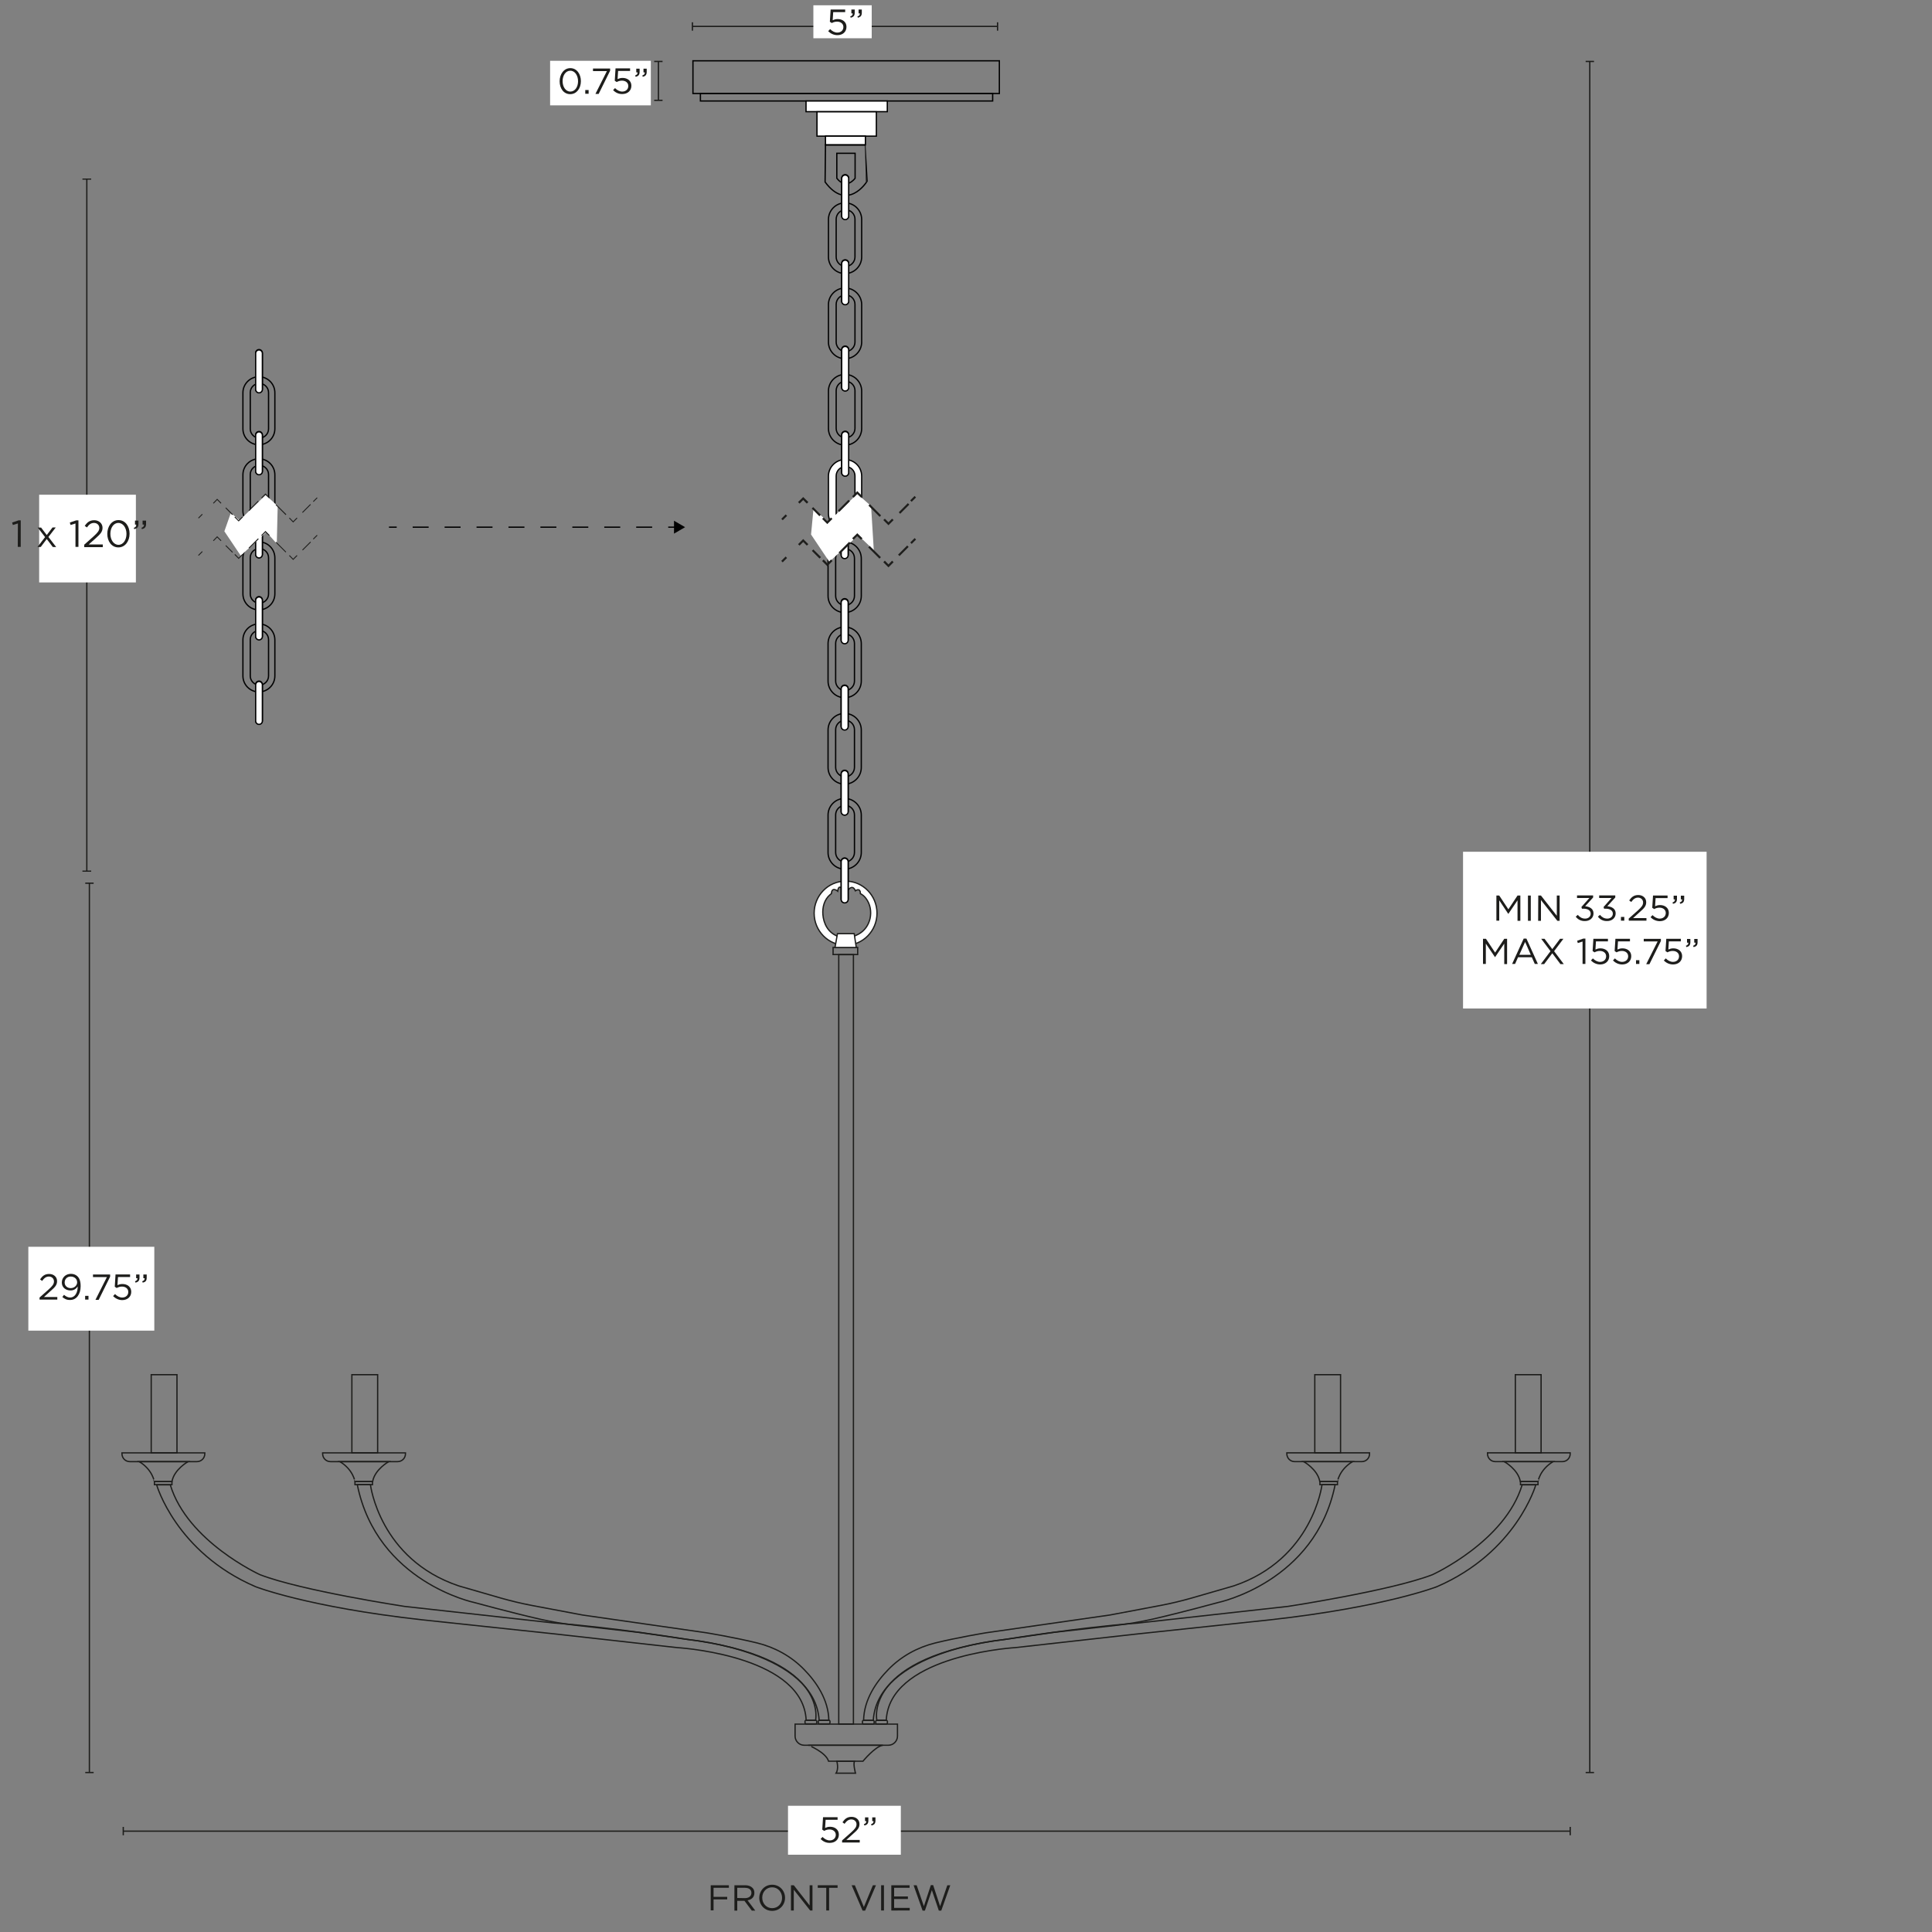 <svg xml:space="preserve" style="enable-background:new 0 0 1500 1500;" viewBox="0 0 1500 1500" height="1500px" width="1500px" y="0px" x="0px" xmlns:xlink="http://www.w3.org/1999/xlink" xmlns="http://www.w3.org/2000/svg" id="Capa_1" version="1.1">
<rect x="0" y="0" width="1500" height="1500" fill="#808080" stroke="none"/>
<style type="text/css">
	.st0{fill:#1D1D1B;}
	.st1{fill:none;stroke:#1D1D1B;stroke-miterlimit:10;}
	.st2{fill:#FFFFFF;stroke:#1D1D1B;stroke-miterlimit:10;}
	.st3{fill:none;stroke:#000000;stroke-miterlimit:10;}
	.st4{fill:#FFFFFF;stroke:#000000;stroke-miterlimit:10;}
	.st5{fill:none;stroke:#010101;stroke-miterlimit:10;}
	.st6{fill:#FFFFFF;stroke:#010101;stroke-miterlimit:10;}
	.st7{fill:#FFFFFF;}
	.st8{fill:#1E1E1C;}
	.st9{fill:none;stroke:#000000;stroke-miterlimit:10;stroke-dasharray:12.396,12.396;}
</style>
<g>
	<path d="M551.8,1463.7h14.1v2H554v7h10.6v2H554v8.5h-2.2V1463.7L551.8,1463.7z" class="st0"></path>
	<path d="M570.2,1463.7h8.4c2.4,0,4.3,0.7,5.6,2c1,0.9,1.5,2.3,1.5,3.9v0.1c0,3.2-2.2,5.2-5.3,5.7l6,8h-2.7l-5.7-7.6
		h-5.6v7.6h-2.2L570.2,1463.7L570.2,1463.7z M578.4,1473.7c2.9,0,5-1.5,5-4v-0.1c0-2.4-1.8-3.9-5-3.9h-6v7.9L578.4,1473.7
		L578.4,1473.7z" class="st0"></path>
	<path d="M589.5,1473.5L589.5,1473.5c0-5.5,4.1-10.2,10-10.2s10,4.7,10,10.1v0.1c0,5.4-4.1,10.1-10,10.1
		S589.5,1478.9,589.5,1473.5z M607.2,1473.5L607.2,1473.5c0-4.5-3.2-8.2-7.7-8.2s-7.7,3.6-7.7,8v0.1c0,4.4,3.2,8.1,7.7,8.1
		S607.2,1478,607.2,1473.5z" class="st0"></path>
	<path d="M614.2,1463.7h2.1l12.3,15.7v-15.7h2.2v19.6H629l-12.7-16.1v16.1h-2.2V1463.7z" class="st0"></path>
	<path d="M641.5,1465.7h-6.6v-2h15.4v2h-6.6v17.6h-2.2V1465.7z" class="st0"></path>
	<path d="M661.2,1463.7h2.5l7,16.9l7-16.9h2.4l-8.4,19.7h-2L661.2,1463.7L661.2,1463.7z" class="st0"></path>
	<path d="M684.1,1463.7h2.2v19.6h-2.2V1463.7z" class="st0"></path>
	<path d="M692,1463.7h14.2v2h-12v6.7h10.7v2h-10.7v6.9h12.1v2H692L692,1463.7L692,1463.7z" class="st0"></path>
	<path d="M709.3,1463.7h2.4l5.6,16.3l5.4-16.4h1.8l5.4,16.4l5.6-16.3h2.3l-7,19.7h-1.9l-5.4-15.9l-5.4,15.9h-1.8
		L709.3,1463.7L709.3,1463.7z" class="st0"></path>
</g>
<rect height="5.5" width="19.1" class="st1" y="735.6" x="646.8"></rect>
<path d="M656.5,684.1c-13.5,0-24.4,11.2-24.4,24.9s10.9,24.9,24.4,24.9s24.4-11.2,24.4-24.9S670,684.1,656.5,684.1z
	 M660.3,727.6c-2.8,0.6-5.8,0.6-8.5-0.2c-9.2-2.7-12.4-10.9-12.9-17.2c-0.5-5.9,1.1-11.8,5.6-15.6c0.6-0.5,1-0.8,1-0.8
	c0.3-5.8,4.9-1.9,4.9-1.9c0.8-6.2,3.8-1.2,3.8-1.2c2.5-6.6,4.4,0.1,4.4,0.1c3.8-4.4,5.5,0.8,5.5,0.8c4.2-2.7,3.9,2.2,3.9,2.2
	c1.8,0.9,3.3,2.3,4.4,3.8c3.3,4.4,4.3,10.2,3.1,15.6C673.1,723.2,665.3,726.5,660.3,727.6L660.3,727.6z" class="st2"></path>
<polygon points="648.3,735.6 664.8,735.6 663.2,724.9 650.2,724.9" class="st2"></polygon>
<rect height="597.3" width="11.4" class="st1" y="741.2" x="651.2"></rect>
<path d="M643.3,1367.4h26.7c0,0,9.5-11.6,15.5-12.4h-57.8C627.6,1355,641.1,1360.3,643.3,1367.4L643.3,1367.4z" class="st1"></path>
<path d="M617.3,1338.6h79.5v9.3c0,3.9-3.2,7.1-7.1,7.1h-65.3c-3.9,0-7.1-3.2-7.1-7.1V1338.6L617.3,1338.6L617.3,1338.6z" class="st1"></path>
<path d="M649.7,1367.4c0,0,1.7,5.8-0.6,9.3h15.1c0,0-1.9-6.8-0.8-9.3H649.7L649.7,1367.4z" class="st1"></path>
<rect height="60.7" width="20" class="st1" y="1067.3" x="1176.5"></rect>
<rect height="2.4" width="13.6" class="st1" y="1150.3" x="1180.5"></rect>
<path d="M1213,1134.8H1161c-3.4,0-6.1-2.7-6.1-6.1v-0.7h64.2v0.7C1219.1,1132.1,1216.4,1134.8,1213,1134.8z" class="st1"></path>
<path d="M1205.8,1134.8h-37.9c0,0,10.8,6,12.5,15.5h13.7C1194.1,1150.3,1195.4,1141.1,1205.8,1134.8z" class="st1"></path>
<path d="M670.5,1335.6c0.3-16.1,9.8-29.8,19.2-39.4c9.9-10.2,22.6-17.2,36.4-20.6c17.5-4.3,39.4-7.9,39.4-7.9l96.2-13.8
	l39.7-7.5c7.9-1.5,15.7-3.4,23.5-5.6l32.9-9.5c61.6-20.7,68.6-78.6,68.6-78.6h10.2c-15.3,75.8-90.9,91.5-90.9,91.5
	s-27.7,7.6-50.8,12.9c-9.3,2.1-18.7,3.7-28.2,4.8l-48,5.4l-40.9,5.9c0,0-96.5,9.2-99.8,62.5H670.5" class="st1"></path>
<path d="M677.8,1338.5h-7.3c-0.5,0-0.9-0.4-0.9-0.9v-1c0-0.5,0.4-0.9,0.9-0.9h7.3c0.5,0,0.9,0.4,0.9,0.9v1
	C678.7,1338.1,678.3,1338.5,677.8,1338.5z" class="st1"></path>
<rect height="25.4" width="237.9" class="st3" y="47.2" x="538"></rect>
<rect height="5.8" width="226.9" class="st3" y="72.6" x="543.8"></rect>
<rect height="8.3" width="63.1" class="st4" y="78.4" x="625.8"></rect>
<rect height="18.9" width="46.1" class="st4" y="86.8" x="634.3"></rect>
<rect height="6.8" width="31" class="st4" y="105.7" x="640.9"></rect>
<path d="M672,112.5h-31.1l-0.3,28.8c17.3,23.4,32.2,0,32.2,0S672,112.5,672,112.5z M663.9,138.4c0,0-6.8,9.5-14.2,0
	v-19.4h14.2V138.4L663.9,138.4z" class="st3"></path>
<g>
	<path d="M656.1,157.5L656.1,157.5c7.1,0,12.9,5.8,12.9,12.9v29.1c0,7.1-5.8,12.9-12.9,12.9h0
		c-7.1,0-12.9-5.8-12.9-12.9v-29.1C643.2,163.3,649,157.5,656.1,157.5z" class="st5"></path>
	<path d="M656.5,162.9L656.5,162.9c4.1,0,7.3,3.3,7.3,7.3v29.3c0,4-3.3,7.3-7.3,7.3h0c-4,0-7.3-3.3-7.3-7.3v-29.3
		C649.2,166.2,652.4,162.9,656.5,162.9z" class="st5"></path>
	<path d="M656.2,170.2L656.2,170.2c-1.5,0-2.7-1.2-2.7-2.7v-29.2c0-1.5,1.2-2.7,2.7-2.7l0,0c1.5,0,2.7,1.2,2.7,2.7v29.2
		C658.9,169,657.7,170.2,656.2,170.2z" class="st6"></path>
	<path d="M656.2,170.5L656.2,170.5c-1.5,0-2.7-1.2-2.7-2.7v-29.2c0-1.5,1.2-2.7,2.7-2.7l0,0c1.5,0,2.7,1.2,2.7,2.7v29.2
		C658.9,169.3,657.7,170.5,656.2,170.5L656.2,170.5z" class="st6"></path>
	<path d="M656.1,223.6L656.1,223.6c7.1,0,12.9,5.8,12.9,12.9v29.1c0,7.1-5.8,12.9-12.9,12.9h0
		c-7.1,0-12.9-5.8-12.9-12.9v-29.1C643.2,229.4,649,223.6,656.1,223.6z" class="st5"></path>
	<path d="M656.5,229L656.5,229c4.1,0,7.3,3.3,7.3,7.3v29.3c0,4-3.3,7.3-7.3,7.3h0c-4,0-7.3-3.3-7.3-7.3v-29.3
		C649.2,232.3,652.4,229,656.5,229z" class="st5"></path>
	<path d="M656.2,236.3L656.2,236.3c-1.5,0-2.7-1.2-2.7-2.7v-29.2c0-1.5,1.2-2.7,2.7-2.7l0,0c1.5,0,2.7,1.2,2.7,2.7v29.2
		C658.9,235.1,657.7,236.3,656.2,236.3z" class="st6"></path>
	<path d="M656.2,236.6L656.2,236.6c-1.5,0-2.7-1.2-2.7-2.7v-29.2c0-1.5,1.2-2.7,2.7-2.7l0,0c1.5,0,2.7,1.2,2.7,2.7v29.2
		C658.9,235.4,657.7,236.6,656.2,236.6z" class="st6"></path>
	<path d="M656.1,290.7L656.1,290.7c7.1,0,12.9,5.8,12.9,12.9v29.1c0,7.1-5.8,12.9-12.9,12.9h0
		c-7.1,0-12.9-5.8-12.9-12.9v-29.1C643.2,296.4,649,290.7,656.1,290.7z" class="st5"></path>
	<path d="M656.5,296L656.5,296c4.1,0,7.3,3.3,7.3,7.3v29.3c0,4-3.3,7.3-7.3,7.3h0c-4,0-7.3-3.3-7.3-7.3v-29.3
		C649.2,299.3,652.4,296,656.5,296z" class="st5"></path>
	<path d="M656.2,303.3L656.2,303.3c-1.5,0-2.7-1.2-2.7-2.7v-29.2c0-1.5,1.2-2.7,2.7-2.7l0,0c1.5,0,2.7,1.2,2.7,2.7v29.2
		C658.9,302.1,657.7,303.3,656.2,303.3z" class="st6"></path>
	<path d="M656.2,303.6L656.2,303.6c-1.5,0-2.7-1.2-2.7-2.7v-29.2c0-1.5,1.2-2.7,2.7-2.7l0,0c1.5,0,2.7,1.2,2.7,2.7v29.2
		C658.9,302.4,657.7,303.6,656.2,303.6z" class="st6"></path>
	<path d="M656.1,356.8L656.1,356.8c-7.1,0-12.9,5.8-12.9,12.9v29.1c0,7.1,5.8,12.9,12.9,12.9h0
		c7.1,0,12.9-5.8,12.9-12.9v-29.1C669,362.5,663.3,356.8,656.1,356.8L656.1,356.8z M663.8,398.8c0,4-3.3,7.3-7.3,7.3h0
		c-4,0-7.3-3.3-7.3-7.3v-29.3c0-4,3.3-7.3,7.3-7.3h0c4,0,7.3,3.3,7.3,7.3V398.8z" class="st6"></path>
	<path d="M656.2,369.4L656.2,369.4c-1.5,0-2.7-1.2-2.7-2.7v-29.2c0-1.5,1.2-2.7,2.7-2.7l0,0c1.5,0,2.7,1.2,2.7,2.7v29.2
		C658.9,368.2,657.7,369.4,656.2,369.4z" class="st6"></path>
	<path d="M656.2,369.7L656.2,369.7c-1.5,0-2.7-1.2-2.7-2.7v-29.2c0-1.5,1.2-2.7,2.7-2.7l0,0c1.5,0,2.7,1.2,2.7,2.7V367
		C658.9,368.5,657.7,369.7,656.2,369.7z" class="st6"></path>
</g>
<g>
	<path d="M655.8,420.7L655.8,420.7c7.1,0,12.9,5.8,12.9,12.9v29.1c0,7.1-5.8,12.9-12.9,12.9h0
		c-7.1,0-12.9-5.8-12.9-12.9v-29.1C642.9,426.5,648.6,420.7,655.8,420.7z" class="st5"></path>
	<path d="M656.1,426.1L656.1,426.1c4.1,0,7.3,3.3,7.3,7.3v29.3c0,4-3.3,7.3-7.3,7.3h0c-4,0-7.3-3.3-7.3-7.3v-29.3
		C648.8,429.4,652.1,426.1,656.1,426.1z" class="st5"></path>
	<path d="M655.8,433.3L655.8,433.3c-1.5,0-2.7-1.2-2.7-2.7v-29.2c0-1.5,1.2-2.7,2.7-2.7l0,0c1.5,0,2.7,1.2,2.7,2.7v29.2
		C658.5,432.1,657.3,433.3,655.8,433.3z" class="st6"></path>
	<path d="M655.8,486.8L655.8,486.8c7.1,0,12.9,5.8,12.9,12.9v29.1c0,7.1-5.8,12.9-12.9,12.9h0
		c-7.1,0-12.9-5.8-12.9-12.9v-29.1C642.9,492.6,648.6,486.8,655.8,486.8z" class="st5"></path>
	<path d="M656.1,492.2L656.1,492.2c4.1,0,7.3,3.3,7.3,7.3v29.3c0,4-3.3,7.3-7.3,7.3h0c-4,0-7.3-3.3-7.3-7.3v-29.3
		C648.8,495.5,652.1,492.2,656.1,492.2z" class="st5"></path>
	<path d="M655.8,499.4L655.8,499.4c-1.5,0-2.7-1.2-2.7-2.7v-29.2c0-1.5,1.2-2.7,2.7-2.7l0,0c1.5,0,2.7,1.2,2.7,2.7v29.2
		C658.5,498.2,657.3,499.4,655.8,499.4z" class="st6"></path>
	<path d="M655.8,499.8L655.8,499.8c-1.5,0-2.7-1.2-2.7-2.7v-29.2c0-1.5,1.2-2.7,2.7-2.7l0,0c1.5,0,2.7,1.2,2.7,2.7v29.2
		C658.5,498.6,657.3,499.8,655.8,499.8z" class="st6"></path>
	<path d="M655.8,553.9L655.8,553.9c7.1,0,12.9,5.8,12.9,12.9v29.1c0,7.1-5.8,12.9-12.9,12.9h0
		c-7.1,0-12.9-5.8-12.9-12.9v-29.1C642.9,559.6,648.6,553.9,655.8,553.9z" class="st5"></path>
	<path d="M656.1,559.2L656.1,559.2c4.1,0,7.3,3.3,7.3,7.3v29.3c0,4-3.3,7.3-7.3,7.3h0c-4,0-7.3-3.3-7.3-7.3v-29.3
		C648.8,562.5,652.1,559.2,656.1,559.2z" class="st5"></path>
	<path d="M655.8,566.5L655.8,566.5c-1.5,0-2.7-1.2-2.7-2.7v-29.2c0-1.5,1.2-2.7,2.7-2.7l0,0c1.5,0,2.7,1.2,2.7,2.7v29.2
		C658.5,565.3,657.3,566.5,655.8,566.5z" class="st6"></path>
	<path d="M655.8,566.8L655.8,566.8c-1.5,0-2.7-1.2-2.7-2.7v-29.2c0-1.5,1.2-2.7,2.7-2.7l0,0c1.5,0,2.7,1.2,2.7,2.7v29.2
		C658.5,565.6,657.3,566.8,655.8,566.8z" class="st6"></path>
	<path d="M655.8,619.9L655.8,619.9c7.1,0,12.9,5.8,12.9,12.9v29.1c0,7.1-5.8,12.9-12.9,12.9h0
		c-7.1,0-12.9-5.8-12.9-12.9v-29.1C642.9,625.7,648.6,619.9,655.8,619.9z" class="st5"></path>
	<path d="M656.1,625.3L656.1,625.3c4.1,0,7.3,3.3,7.3,7.3v29.3c0,4-3.3,7.3-7.3,7.3h0c-4,0-7.3-3.3-7.3-7.3v-29.3
		C648.8,628.6,652.1,625.3,656.1,625.3z" class="st5"></path>
	<path d="M655.8,632.6L655.8,632.6c-1.5,0-2.7-1.2-2.7-2.7v-29.2c0-1.5,1.2-2.7,2.7-2.7l0,0c1.5,0,2.7,1.2,2.7,2.7v29.2
		C658.5,631.4,657.3,632.6,655.8,632.6z" class="st6"></path>
	<path d="M655.8,632.9L655.8,632.9c-1.5,0-2.7-1.2-2.7-2.7V601c0-1.5,1.2-2.7,2.7-2.7l0,0c1.5,0,2.7,1.2,2.7,2.7v29.2
		C658.5,631.7,657.3,632.9,655.8,632.9z" class="st6"></path>
	<path d="M655.8,700.7L655.8,700.7c-1.5,0-2.7-1.2-2.7-2.7v-29.2c0-1.5,1.2-2.7,2.7-2.7l0,0c1.5,0,2.7,1.2,2.7,2.7V698
		C658.5,699.5,657.3,700.7,655.8,700.7z" class="st6"></path>
	<path d="M655.8,701L655.8,701c-1.5,0-2.7-1.2-2.7-2.7v-29.2c0-1.5,1.2-2.7,2.7-2.7l0,0c1.5,0,2.7,1.2,2.7,2.7v29.2
		C658.5,699.8,657.3,701,655.8,701z" class="st6"></path>
	<path d="M655.8,433.7L655.8,433.7c-1.5,0-2.7-1.2-2.7-2.7v-29.2c0-1.5,1.2-2.7,2.7-2.7l0,0c1.5,0,2.7,1.2,2.7,2.7V431
		C658.5,432.5,657.3,433.7,655.8,433.7z" class="st6"></path>
</g>
<g>
	<line y2="1376.2" x2="1234.3" y1="47.7" x1="1234.3" class="st1"></line>
	<rect height="1" width="6.5" class="st0" y="47.2" x="1231.1"></rect>
	<rect height="1" width="6.5" class="st0" y="1375.7" x="1231.1"></rect>
</g>
<g>
	<rect height="121.7" width="189.1" class="st7" y="661.3" x="1135.9"></rect>
	<g>
		<path d="M1161.8,695.3h2.2l7.1,10.7l7.1-10.7h2.2v19.6h-2.2V699l-7.1,10.5h-0.1L1164,699v15.8h-2.2V695.3z" class="st0"></path>
		<path d="M1186.3,695.3h2.2v19.6h-2.2V695.3z" class="st0"></path>
		<path d="M1194.3,695.3h2.1l12.3,15.7v-15.7h2.2v19.6h-1.8l-12.7-16.1v16.1h-2.2L1194.3,695.3L1194.3,695.3z" class="st0"></path>
		<path d="M1223.4,711.7l1.6-1.4c1.5,1.8,3.3,2.9,5.7,2.9s4.3-1.5,4.3-3.8v-0.1c0-2.4-2.3-3.8-5.5-3.8h-1.3l-0.4-1.3
			l6.2-7h-9.6v-2h12.5v1.6l-6.2,6.8c3.4,0.3,6.5,1.9,6.5,5.5v0.1c0,3.5-2.9,5.9-6.6,5.9C1227.4,715.2,1225,713.8,1223.4,711.7
			L1223.4,711.7z" class="st0"></path>
		<path d="M1240.6,711.7l1.6-1.4c1.5,1.8,3.3,2.9,5.7,2.9s4.3-1.5,4.3-3.8v-0.1c0-2.4-2.3-3.8-5.5-3.8h-1.3l-0.4-1.3
			l6.2-7h-9.6v-2h12.5v1.6l-6.2,6.8c3.4,0.3,6.5,1.9,6.5,5.5v0.1c0,3.5-2.9,5.9-6.6,5.9C1244.6,715.2,1242.2,713.8,1240.6,711.7
			L1240.6,711.7z" class="st0"></path>
		<path d="M1258.5,711.9h2.6v2.9h-2.6V711.9z" class="st0"></path>
		<path d="M1264.5,713.2l7.1-6.3c3-2.7,4.1-4.2,4.1-6.2c0-2.3-1.8-3.8-3.9-3.8c-2.2,0-3.7,1.2-5.3,3.4l-1.6-1.2
			c1.8-2.6,3.6-4.2,7.1-4.2s6.1,2.3,6.1,5.5v0.1c0,2.9-1.5,4.6-5,7.6l-5.2,4.7h10.4v2h-13.7L1264.5,713.2L1264.5,713.2z" class="st0"></path>
		<path d="M1281.5,712.1l1.5-1.6c1.7,1.7,3.6,2.7,5.6,2.7c2.8,0,4.7-1.8,4.7-4.3v-0.1c0-2.4-2-4.1-4.9-4.1
			c-1.7,0-3,0.5-4.1,1.1l-1.5-1l0.6-9.5h11.3v2h-9.3l-0.4,6.3c1.2-0.5,2.2-0.9,3.9-0.9c3.8,0,6.8,2.3,6.8,6v0.1c0,3.8-2.9,6.4-7,6.4
			C1285.7,715.2,1283.2,713.9,1281.5,712.1L1281.5,712.1z" class="st0"></path>
		<path d="M1298.5,700.7c1.4-0.5,2-1.2,1.9-2.4h-1v-2.9h2.6v2.5c0,2.3-1,3.4-3.1,3.8L1298.5,700.7L1298.5,700.7z
			 M1304.1,700.7c1.4-0.5,2-1.2,1.9-2.4h-1v-2.9h2.6v2.5c0,2.3-0.9,3.4-3.1,3.8L1304.1,700.7L1304.1,700.7z" class="st0"></path>
		<path d="M1151.5,728.9h2.2l7.1,10.7l7.1-10.7h2.2v19.6h-2.2v-15.9l-7.1,10.5h-0.1l-7.1-10.5v15.8h-2.2V728.9z" class="st0"></path>
		<path d="M1183,728.7h2.1l8.9,19.7h-2.4l-2.3-5.2h-10.7l-2.3,5.2h-2.3L1183,728.7L1183,728.7z M1188.5,741.3l-4.4-10
			l-4.5,10H1188.5L1188.5,741.3z" class="st0"></path>
		<path d="M1203.8,738.5l-7.2-9.6h2.6l6,8l6-8h2.6l-7.2,9.6l7.5,10h-2.6l-6.3-8.4l-6.3,8.4h-2.6L1203.8,738.5
			L1203.8,738.5z" class="st0"></path>
		<path d="M1228.7,731l-3.7,1.2l-0.5-1.8l4.8-1.7h1.6v19.7h-2.2V731L1228.7,731z" class="st0"></path>
		<path d="M1235.2,745.7l1.5-1.6c1.7,1.7,3.6,2.7,5.6,2.7c2.8,0,4.7-1.8,4.7-4.3v-0.1c0-2.4-2-4.1-4.9-4.1
			c-1.7,0-3,0.5-4.1,1.1l-1.5-1l0.6-9.5h11.3v2h-9.3l-0.4,6.3c1.2-0.5,2.2-0.9,3.9-0.9c3.8,0,6.8,2.3,6.8,6v0.1c0,3.8-2.9,6.4-7,6.4
			C1239.4,748.8,1237,747.5,1235.2,745.7L1235.2,745.7z" class="st0"></path>
		<path d="M1252.3,745.7l1.5-1.6c1.7,1.7,3.6,2.7,5.6,2.7c2.8,0,4.7-1.8,4.7-4.3v-0.1c0-2.4-2-4.1-4.9-4.1
			c-1.7,0-3,0.5-4.1,1.1l-1.5-1l0.6-9.5h11.3v2h-9.3l-0.4,6.3c1.2-0.5,2.2-0.9,3.9-0.9c3.8,0,6.8,2.3,6.8,6v0.1c0,3.8-2.9,6.4-7,6.4
			C1256.5,748.8,1254.1,747.5,1252.3,745.7L1252.3,745.7z" class="st0"></path>
		<path d="M1270.2,745.5h2.6v2.9h-2.6V745.5z" class="st0"></path>
		<path d="M1287,730.9h-10.8v-2h13.3v1.7l-8.9,18h-2.5L1287,730.9L1287,730.9z" class="st0"></path>
		<path d="M1291.8,745.7l1.5-1.6c1.7,1.7,3.6,2.7,5.6,2.7c2.8,0,4.7-1.8,4.7-4.3v-0.1c0-2.4-2-4.1-4.9-4.1
			c-1.7,0-3,0.5-4.1,1.1l-1.5-1l0.6-9.5h11.3v2h-9.3l-0.4,6.3c1.2-0.5,2.2-0.9,3.9-0.9c3.8,0,6.8,2.3,6.8,6v0.1c0,3.8-2.9,6.4-7,6.4
			C1296,748.8,1293.5,747.5,1291.8,745.7L1291.8,745.7z" class="st0"></path>
		<path d="M1308.9,734.3c1.4-0.5,2-1.2,1.9-2.4h-1v-2.9h2.6v2.5c0,2.3-1,3.4-3.1,3.8L1308.9,734.3L1308.9,734.3z
			 M1314.5,734.3c1.4-0.5,2-1.2,1.9-2.4h-1v-2.9h2.6v2.5c0,2.3-0.9,3.4-3.1,3.8L1314.5,734.3L1314.5,734.3z" class="st0"></path>
	</g>
</g>
<g>
	<line y2="77.9" x2="511.2" y1="47.7" x1="511.2" class="st1"></line>
	<rect height="1" width="6.5" class="st0" y="47.2" x="507.9"></rect>
	<rect height="1" width="6.5" class="st0" y="77.4" x="507.9"></rect>
</g>
<rect height="34.6" width="78.2" class="st7" y="47.2" x="427.1"></rect>
<g>
	<path d="M434.5,63.1L434.5,63.1c0-5.5,3.3-10.2,8.3-10.2s8.2,4.6,8.2,10.1V63c0,5.5-3.2,10.1-8.3,10.1
		S434.5,68.6,434.5,63.1z M448.8,63.1L448.8,63.1c0-4.3-2.3-8.2-6-8.2s-6,3.8-6,8.1V63c0,4.3,2.3,8.1,6,8.1S448.8,67.4,448.8,63.1
		L448.8,63.1z" class="st0"></path>
	<path d="M454.4,69.9h2.6v2.9h-2.6V69.9z" class="st0"></path>
	<path d="M471.2,55.2h-10.8v-2h13.3v1.7l-8.9,18h-2.5L471.2,55.2L471.2,55.2z" class="st0"></path>
	<path d="M476,70l1.5-1.6c1.7,1.7,3.6,2.7,5.6,2.7c2.8,0,4.7-1.8,4.7-4.3v-0.1c0-2.4-2-4.1-4.9-4.1
		c-1.7,0-3,0.5-4.1,1.1l-1.5-1l0.6-9.6h11.3v2h-9.3l-0.4,6.3c1.2-0.5,2.2-0.9,3.9-0.9c3.8,0,6.8,2.3,6.8,6v0.1c0,3.8-2.9,6.4-7,6.4
		C480.2,73.1,477.8,71.8,476,70L476,70z" class="st0"></path>
	<path d="M493.1,58.6c1.4-0.5,2-1.2,1.9-2.4h-1v-2.9h2.6v2.5c0,2.3-1,3.4-3.1,3.8L493.1,58.6L493.1,58.6z M498.7,58.6
		c1.4-0.5,2-1.2,1.9-2.4h-1v-2.9h2.5v2.5c0,2.3-1,3.4-3.1,3.8L498.7,58.6L498.7,58.6z" class="st0"></path>
</g>
<g>
	<line y2="20.5" x2="774.5" y1="20.5" x1="537.6" class="st1"></line>
	<rect height="6.5" width="1" class="st0" y="17.3" x="537.1"></rect>
	<rect height="6.5" width="1" class="st0" y="17.3" x="774"></rect>
</g>
<rect height="25.6" width="45.3" class="st7" y="4.1" x="631.5"></rect>
<g>
	<path d="M643,24.2l1.5-1.6c1.7,1.7,3.6,2.7,5.6,2.7c2.8,0,4.7-1.8,4.7-4.3v-0.1c0-2.4-2-4.1-4.9-4.1
		c-1.7,0-3,0.5-4.1,1.1l-1.5-1l0.6-9.5h11.3v2h-9.3l-0.4,6.3c1.2-0.5,2.2-0.9,3.9-0.9c3.8,0,6.8,2.3,6.8,6v0.1c0,3.8-2.9,6.4-7,6.4
		C647.2,27.3,644.8,26,643,24.2L643,24.2z" class="st0"></path>
	<path d="M660.1,12.8c1.4-0.5,2-1.2,1.9-2.4h-1V7.4h2.6v2.5c0,2.3-1,3.4-3.1,3.8C660.4,13.7,660.1,12.8,660.1,12.8z
		 M665.7,12.8c1.4-0.5,2-1.2,1.9-2.4h-1V7.4h2.5v2.5c0,2.3-1,3.4-3.1,3.8L665.7,12.8L665.7,12.8z" class="st0"></path>
</g>
<g>
	<line y2="1421.7" x2="1219.1" y1="1421.7" x1="95.7" class="st1"></line>
	<rect height="6.5" width="1" class="st0" y="1418.4" x="95.2"></rect>
	<rect height="6.5" width="1" class="st0" y="1418.4" x="1218.6"></rect>
</g>
<rect height="38" width="87.6" class="st7" y="1402" x="611.8"></rect>
<g>
	<path d="M637.1,1427.8l1.5-1.6c1.7,1.7,3.6,2.7,5.6,2.7c2.8,0,4.7-1.8,4.7-4.3v-0.1c0-2.4-2-4.1-4.9-4.1
		c-1.7,0-3,0.5-4.1,1.1l-1.5-1l0.6-9.6h11.3v2h-9.3l-0.4,6.3c1.2-0.5,2.2-0.9,3.9-0.9c3.8,0,6.8,2.3,6.8,6v0.1c0,3.8-2.9,6.4-7,6.4
		C641.3,1430.9,638.9,1429.6,637.1,1427.8L637.1,1427.8z" class="st0"></path>
	<path d="M653.8,1428.9l7.1-6.3c3-2.7,4.1-4.2,4.1-6.2c0-2.3-1.8-3.8-4-3.8c-2.2,0-3.7,1.2-5.3,3.4l-1.6-1.2
		c1.8-2.6,3.6-4.2,7.1-4.2s6.1,2.3,6.1,5.5v0.1c0,2.9-1.5,4.6-5,7.6l-5.2,4.7h10.4v2h-13.7L653.8,1428.9L653.8,1428.9z" class="st0"></path>
	<path d="M670.7,1416.3c1.4-0.5,2-1.2,1.9-2.4h-1v-2.9h2.6v2.5c0,2.3-1,3.4-3.1,3.8L670.7,1416.3L670.7,1416.3z
		 M676.3,1416.3c1.4-0.5,2-1.2,1.9-2.4h-1v-2.9h2.5v2.5c0,2.3-1,3.4-3.1,3.8L676.3,1416.3L676.3,1416.3z" class="st0"></path>
</g>
<g>
	<line y2="1376.2" x2="69.4" y1="685.7" x1="69.4" class="st1"></line>
	<rect height="1" width="6.5" class="st0" y="685.2" x="66.2"></rect>
	<rect height="1" width="6.5" class="st0" y="1375.7" x="66.2"></rect>
</g>
<rect height="65.1" width="97.8" class="st7" y="968" x="22"></rect>
<g>
	<path d="M30.7,1007.4l7.1-6.3c3-2.7,4.1-4.2,4.1-6.2c0-2.3-1.8-3.8-3.9-3.8c-2.2,0-3.7,1.2-5.3,3.4l-1.6-1.2
		c1.8-2.6,3.6-4.2,7.1-4.2s6.1,2.3,6.1,5.5v0.1c0,2.9-1.5,4.6-5,7.6l-5.2,4.7h10.4v2H30.7L30.7,1007.4L30.7,1007.4z" class="st0"></path>
	<path d="M48.4,1007l1.3-1.7c1.6,1.4,3.1,2.1,4.8,2.1c3.5,0,5.9-3.6,5.8-8.6c-1.1,1.7-2.8,3.1-5.5,3.1
		c-4,0-6.8-2.5-6.8-6.1v-0.1c0-3.7,2.9-6.7,7.1-6.7c2.2,0,3.9,0.8,5.1,2c1.5,1.5,2.4,3.7,2.4,7.6v0.1c0,6.2-3.3,10.6-8.1,10.6
		C51.9,1009.4,50,1008.4,48.4,1007L48.4,1007z M59.9,995.6L59.9,995.6c0-2.5-2-4.5-5-4.5s-4.7,2.2-4.7,4.6v0.1c0,2.5,2,4.3,4.8,4.3
		C58,1000,59.9,997.8,59.9,995.6L59.9,995.6z" class="st0"></path>
	<path d="M66.1,1006.1h2.6v2.9h-2.6V1006.1z" class="st0"></path>
	<path d="M83,991.5H72.2v-2h13.3v1.7l-8.9,18h-2.5L83,991.5L83,991.5z" class="st0"></path>
	<path d="M87.8,1006.3l1.5-1.6c1.7,1.7,3.6,2.7,5.6,2.7c2.8,0,4.7-1.8,4.7-4.3v-0.1c0-2.4-2-4.1-4.9-4.1
		c-1.6,0-3,0.5-4.1,1.1l-1.5-1l0.6-9.5h11.3v2h-9.4l-0.4,6.3c1.1-0.5,2.2-0.9,3.9-0.9c3.8,0,6.8,2.3,6.8,6v0.1c0,3.8-2.9,6.4-7,6.4
		C92,1009.4,89.5,1008,87.8,1006.3L87.8,1006.3z" class="st0"></path>
	<path d="M104.8,994.8c1.4-0.5,2-1.2,1.9-2.4h-1v-2.9h2.6v2.5c0,2.3-1,3.4-3.1,3.8L104.8,994.8L104.8,994.8z
		 M110.4,994.8c1.4-0.5,2-1.2,1.9-2.4h-1v-2.9h2.6v2.5c0,2.3-0.9,3.4-3.1,3.8L110.4,994.8L110.4,994.8z" class="st0"></path>
</g>
<g>
	<path d="M676.3,392.9l2.1,34.2l-12.1-11.5l-22.4,20.6L629.7,415l1.9-20c0,0,11.8,10.5,11.4,10.5
		c-0.3,0,22.6-22.1,22.6-22.1L676.3,392.9L676.3,392.9L676.3,392.9z" class="st7"></path>
	
		<rect height="1.6" width="4.8" class="st8" transform="matrix(0.707 -0.707 0.707 0.707 -128.724 557.789)" y="433.5" x="606.5"></rect>
	<polygon points="626.4,423.6 623.6,420.8 620.8,423.6 619.6,422.5 623.6,418.5 627.6,422.5" class="st8"></polygon>
	
		<rect height="8.4" width="1.6" class="st8" transform="matrix(0.707 -0.707 0.707 0.707 -118.443 574.277)" y="425.9" x="633.2"></rect>
	<polygon points="642.3,439.6 638.3,435.6 639.5,434.4 642.3,437.3 645.2,434.4 646.3,435.6" class="st8"></polygon>
	
		<rect height="1.6" width="11.6" class="st8" transform="matrix(0.708 -0.707 0.707 0.708 -108.973 587.456)" y="424.6" x="649.5"></rect>
	<polygon points="668.5,419.1 665.6,416.3 662.8,419.1 661.6,417.9 665.6,414 669.6,417.9" class="st8"></polygon>
	
		<rect height="12.3" width="1.6" class="st8" transform="matrix(0.707 -0.707 0.707 0.707 -104.239 605.813)" y="422.6" x="678.3"></rect>
	<polygon points="689.8,440.5 685.8,436.5 687,435.3 689.8,438.2 692.6,435.3 693.8,436.5" class="st8"></polygon>
	
		<rect height="1.6" width="10" class="st8" transform="matrix(0.707 -0.707 0.707 0.707 -96.906 621.277)" y="426.8" x="696.5"></rect>
	
		<rect height="1.6" width="4.8" class="st8" transform="matrix(0.707 -0.707 0.707 0.707 -89.29 624.424)" y="419.2" x="706.7"></rect>
	
		<rect height="1.6" width="4.8" class="st8" transform="matrix(0.709 -0.705 0.705 0.709 -106.057 546.262)" y="400.8" x="606.6"></rect>
	<polygon points="626.4,391 623.6,388.2 620.8,391 619.6,389.8 623.6,385.9 627.6,389.8" class="st8"></polygon>
	
		<rect height="8.4" width="1.6" class="st8" transform="matrix(0.708 -0.706 0.706 0.708 -95.469 563.575)" y="393" x="633.1"></rect>
	<polygon points="642.3,406.9 638.3,402.9 639.5,401.8 642.3,404.6 645.2,401.8 646.3,402.9" class="st8"></polygon>
	
		<rect height="1.6" width="11.7" class="st8" transform="matrix(0.707 -0.707 0.707 0.707 -85.769 578.433)" y="391.9" x="649.5"></rect>
	<polygon points="668.5,386.4 665.6,383.6 662.8,386.4 661.6,385.3 665.6,381.3 669.6,385.3" class="st8"></polygon>
	
		<rect height="12.3" width="1.6" class="st8" transform="matrix(0.708 -0.706 0.706 0.708 -81.331 595.465)" y="389.9" x="678.4"></rect>
	<polygon points="689.8,407.8 685.8,403.8 687,402.7 689.8,405.5 692.6,402.7 693.8,403.8" class="st8"></polygon>
	
		<rect height="1.6" width="10" class="st8" transform="matrix(0.706 -0.709 0.709 0.706 -73.351 613.332)" y="394.1" x="696.5"></rect>
	
		<rect height="1.6" width="4.8" class="st8" transform="matrix(0.707 -0.707 0.707 0.707 -66.209 614.859)" y="386.5" x="706.7"></rect>
</g>
<path d="M688.1,1338.5h-7.3c-0.5,0-0.9-0.4-0.9-0.9v-1c0-0.5,0.4-0.9,0.9-0.9h7.3c0.5,0,0.9,0.4,0.9,0.9v1
	C689,1338.1,688.6,1338.5,688.1,1338.5z" class="st1"></path>
<path d="M688.1,1335.6h-7.3c0,0-11.2-49.2,101.2-63c0,0,53.5-8.8,101.8-12.5l116.2-12.9c0,0,80-12.2,112.1-24.6
	c0,0,56.4-25.6,69.7-69.8h10.6c0,0-14.9,52.4-76.8,79.1c0,0-40.3,15.8-129.2,25.7l-103.4,11l-93.8,10.5c0.2,0-0.5,0-0.9,0.1
	C778.8,1279.8,690.3,1287.4,688.1,1335.6" class="st1"></path>
<rect height="60.7" width="20" class="st1" y="1067.3" x="1020.8"></rect>
<rect height="2.4" width="13.6" class="st1" y="1150.3" x="1024.8"></rect>
<path d="M1057.3,1134.8h-52.1c-3.4,0-6.1-2.7-6.1-6.1v-0.7h64.2v0.7C1063.4,1132.1,1060.6,1134.8,1057.3,1134.8z" class="st1"></path>
<path d="M1050.1,1134.8h-37.9c0,0,10.8,6,12.5,15.5h13.7C1038.4,1150.3,1039.7,1141.1,1050.1,1134.8z" class="st1"></path>
<rect height="60.7" width="20" class="st1" y="1067.3" x="117.4"></rect>
<rect height="2.4" width="13.6" class="st1" y="1150.3" x="119.9"></rect>
<path d="M94.8,1128h64.2v0.7c0,3.4-2.7,6.1-6.1,6.1h-52.1c-3.4,0-6.1-2.7-6.1-6.1V1128L94.8,1128z" class="st1"></path>
<path d="M108.1,1134.8h37.9c0,0-10.8,6-12.5,15.5h-13.7C119.8,1150.3,118.5,1141.1,108.1,1134.8z" class="st1"></path>
<path d="M643.5,1335.6c-0.3-16.1-9.8-29.8-19.2-39.4c-9.9-10.2-22.6-17.2-36.4-20.6c-17.5-4.3-39.4-7.9-39.4-7.9
	l-96.2-13.8l-39.7-7.5c-7.9-1.5-15.7-3.4-23.5-5.6l-32.9-9.5c-61.6-20.7-68.6-78.6-68.6-78.6h-10.2c15.3,75.8,90.9,91.5,90.9,91.5
	s27.7,7.6,50.8,12.9c9.3,2.1,18.7,3.7,28.2,4.8l48,5.4l40.9,5.9c0,0,96.5,9.2,99.8,62.5H643.5" class="st1"></path>
<path d="M636.2,1335.6h7.3c0.5,0,0.9,0.4,0.9,0.9v1c0,0.5-0.4,0.9-0.9,0.9h-7.3c-0.5,0-0.9-0.4-0.9-0.9v-1
	C635.3,1336,635.7,1335.6,636.2,1335.6z" class="st1"></path>
<path d="M625.9,1335.6h7.3c0.5,0,0.9,0.4,0.9,0.9v1c0,0.5-0.4,0.9-0.9,0.9h-7.3c-0.5,0-0.9-0.4-0.9-0.9v-1
	C625,1336,625.4,1335.6,625.9,1335.6z" class="st1"></path>
<path d="M625.9,1335.6h7.3c0,0,11.2-49.2-101.2-63c0,0-53.5-8.8-101.8-12.5l-116.2-12.9c0,0-80-12.2-112.1-24.6
	c0,0-56.4-25.6-69.7-69.8h-10.6c0,0,14.9,52.4,76.8,79.1c0,0,40.3,15.8,129.2,25.7l103.4,11l93.8,10.5c-0.2,0,0.5,0,0.9,0.1
	C535.2,1279.8,623.7,1287.4,625.9,1335.6" class="st1"></path>
<rect height="60.7" width="20" class="st1" y="1067.3" x="273.2"></rect>
<rect height="2.4" width="13.6" class="st1" y="1150.3" x="275.6"></rect>
<path d="M250.6,1128h64.2v0.7c0,3.4-2.7,6.1-6.1,6.1h-52.1c-3.4,0-6.1-2.7-6.1-6.1V1128L250.6,1128z" class="st1"></path>
<path d="M263.9,1134.8h37.9c0,0-10.8,6-12.5,15.5h-13.7C275.6,1150.3,274.3,1141.1,263.9,1134.8L263.9,1134.8z" class="st1"></path>
<g>
	<path d="M201,292.5L201,292.5c6.9,0,12.4,5.6,12.4,12.4v28c0,6.9-5.6,12.4-12.4,12.4l0,0c-6.9,0-12.4-5.6-12.4-12.4
		v-28C188.6,298.1,194.2,292.5,201,292.5z" class="st5"></path>
	<path d="M201.4,297.7L201.4,297.7c3.9,0,7.1,3.2,7.1,7.1V333c0,3.9-3.2,7.1-7.1,7.1l0,0c-3.9,0-7.1-3.2-7.1-7.1v-28.2
		C194.3,300.8,197.5,297.7,201.4,297.7z" class="st5"></path>
	<path d="M201.1,304.7L201.1,304.7c-1.4,0-2.6-1.2-2.6-2.6V274c0-1.4,1.2-2.6,2.6-2.6l0,0c1.4,0,2.6,1.2,2.6,2.6v28.1
		C203.7,303.5,202.5,304.7,201.1,304.7z" class="st6"></path>
	<path d="M201.1,305L201.1,305c-1.4,0-2.6-1.2-2.6-2.6v-28.1c0-1.4,1.2-2.6,2.6-2.6l0,0c1.4,0,2.6,1.2,2.6,2.6v28.1
		C203.7,303.8,202.5,305,201.1,305z" class="st6"></path>
	<path d="M201,356.2L201,356.2c6.9,0,12.4,5.6,12.4,12.4v28c0,6.9-5.6,12.4-12.4,12.4l0,0c-6.9,0-12.4-5.6-12.4-12.4
		v-28C188.6,361.7,194.2,356.2,201,356.2z" class="st5"></path>
	<path d="M201.4,361.3L201.4,361.3c3.9,0,7.1,3.2,7.1,7.1v28.2c0,3.9-3.2,7.1-7.1,7.1l0,0c-3.9,0-7.1-3.2-7.1-7.1v-28.2
		C194.3,364.5,197.5,361.3,201.4,361.3z" class="st5"></path>
	<path d="M201.1,368.3L201.1,368.3c-1.4,0-2.6-1.2-2.6-2.6v-28.1c0-1.4,1.2-2.6,2.6-2.6l0,0c1.4,0,2.6,1.2,2.6,2.6v28.1
		C203.7,367.2,202.5,368.3,201.1,368.3z" class="st6"></path>
	<path d="M201.1,368.6L201.1,368.6c-1.4,0-2.6-1.2-2.6-2.6v-28.1c0-1.4,1.2-2.6,2.6-2.6l0,0c1.4,0,2.6,1.2,2.6,2.6V366
		C203.7,367.5,202.5,368.6,201.1,368.6z" class="st6"></path>
	<path d="M201,420.7L201,420.7c6.9,0,12.4,5.6,12.4,12.4v28c0,6.9-5.6,12.4-12.4,12.4l0,0c-6.9,0-12.4-5.6-12.4-12.4
		v-28C188.6,426.3,194.2,420.7,201,420.7z" class="st5"></path>
	<path d="M201.4,425.9L201.4,425.9c3.9,0,7.1,3.2,7.1,7.1v28.2c0,3.9-3.2,7.1-7.1,7.1l0,0c-3.9,0-7.1-3.2-7.1-7.1V433
		C194.3,429,197.5,425.9,201.4,425.9z" class="st5"></path>
	<path d="M201.1,432.9L201.1,432.9c-1.4,0-2.6-1.2-2.6-2.6v-28.1c0-1.4,1.2-2.6,2.6-2.6l0,0c1.4,0,2.6,1.2,2.6,2.6v28.1
		C203.7,431.7,202.5,432.9,201.1,432.9z" class="st6"></path>
	<path d="M201.1,433.2L201.1,433.2c-1.4,0-2.6-1.2-2.6-2.6v-28.2c0-1.4,1.2-2.6,2.6-2.6l0,0c1.4,0,2.6,1.2,2.6,2.6v28.1
		C203.7,432,202.5,433.2,201.1,433.2z" class="st6"></path>
	<path d="M201,484.4L201,484.4c6.9,0,12.4,5.6,12.4,12.4v28c0,6.9-5.6,12.4-12.4,12.4l0,0c-6.9,0-12.4-5.6-12.4-12.4
		v-28C188.6,489.9,194.2,484.4,201,484.4z" class="st5"></path>
	<path d="M201.4,489.5L201.4,489.5c3.9,0,7.1,3.2,7.1,7.1v28.2c0,3.9-3.2,7.1-7.1,7.1l0,0c-3.9,0-7.1-3.2-7.1-7.1v-28.2
		C194.3,492.7,197.5,489.5,201.4,489.5z" class="st5"></path>
	<path d="M201.1,496.5L201.1,496.5c-1.4,0-2.6-1.2-2.6-2.6v-28.1c0-1.4,1.2-2.6,2.6-2.6l0,0c1.4,0,2.6,1.2,2.6,2.6v28.1
		C203.7,495.4,202.5,496.5,201.1,496.5z" class="st6"></path>
	<path d="M201.1,496.8L201.1,496.8c-1.4,0-2.6-1.2-2.6-2.6v-28.1c0-1.4,1.2-2.6,2.6-2.6l0,0c1.4,0,2.6,1.2,2.6,2.6v28.1
		C203.7,495.7,202.5,496.8,201.1,496.8z" class="st6"></path>
	<path d="M201.1,562.1L201.1,562.1c-1.4,0-2.6-1.2-2.6-2.6v-28.1c0-1.4,1.2-2.6,2.6-2.6l0,0c1.4,0,2.6,1.2,2.6,2.6v28.1
		C203.7,561,202.5,562.1,201.1,562.1z" class="st6"></path>
	<path d="M201.1,562.4L201.1,562.4c-1.4,0-2.6-1.2-2.6-2.6v-28.1c0-1.4,1.2-2.6,2.6-2.6l0,0c1.4,0,2.6,1.2,2.6,2.6v28.1
		C203.7,561.3,202.5,562.4,201.1,562.4z" class="st6"></path>
</g>
<g>
	<path d="M215.6,392.9l-0.7,29.2l-8.1-9l-19.9,18.3l-12.7-18.9l5-14.2c0,0,7.1,5.7,6.9,5.7c-0.3,0,20.2-19.7,20.2-19.7
		L215.6,392.9L215.6,392.9L215.6,392.9z" class="st7"></path>
	<g>
		
			<rect height="0.7" width="4.3" class="st8" transform="matrix(0.707 -0.707 0.707 0.707 -258.311 235.927)" y="429.4" x="153.5"></rect>
		<polygon points="171.4,420.1 168.6,417.3 165.9,420.1 165.4,419.6 168.6,416.3 171.9,419.6" class="st8"></polygon>
		
			<rect height="7.5" width="0.7" class="st8" transform="matrix(0.707 -0.707 0.707 0.707 -249.258 250.65)" y="422.5" x="177.6"></rect>
		<polygon points="185.3,434 182,430.7 182.6,430.2 185.3,433 188.1,430.2 188.6,430.7" class="st8"></polygon>
		<polygon points="193.5,425.8 193,425.3 200.3,418 200.9,418.5" class="st8"></polygon>
		<polygon points="208.9,416 206.1,413.3 203.3,416 202.8,415.5 206.1,412.2 209.4,415.5" class="st8"></polygon>
		
			<rect height="10.9" width="0.7" class="st8" transform="matrix(0.707 -0.707 0.707 0.707 -236.492 278.676)" y="419.4" x="217.8"></rect>
		<polygon points="227.6,434.8 224.4,431.5 224.9,431 227.6,433.8 230.4,431 230.9,431.5" class="st8"></polygon>
		
			<rect height="0.7" width="8.9" class="st8" transform="matrix(0.707 -0.707 0.707 0.707 -230.029 292.498)" y="423.6" x="233.6"></rect>
		
			<rect height="0.7" width="4.3" class="st8" transform="matrix(0.707 -0.707 0.707 0.707 -223.218 295.304)" y="416.7" x="242.7"></rect>
	</g>
	<g>
		
			<rect height="0.7" width="4.3" class="st8" transform="matrix(0.709 -0.705 0.705 0.709 -237.304 226.35)" y="400.4" x="153.5"></rect>
		<polygon points="171.4,391 168.6,388.2 165.9,391 165.4,390.5 168.6,387.2 171.9,390.5" class="st8"></polygon>
		<polygon points="180.3,399.9 175,394.5 175.5,394 180.8,399.3" class="st8"></polygon>
		<polygon points="185.3,404.9 182,401.6 182.6,401.1 185.3,403.9 188.1,401.1 188.6,401.6" class="st8"></polygon>
		
			<rect height="0.7" width="10.4" class="st8" transform="matrix(0.707 -0.707 0.707 0.707 -220.032 254.328)" y="392.4" x="191.8"></rect>
		<polygon points="208.9,386.9 206.1,384.2 203.3,386.9 202.8,386.4 206.1,383.1 209.4,386.4" class="st8"></polygon>
		<polygon points="221.8,399.9 214,392.1 214.5,391.6 222.3,399.3" class="st8"></polygon>
		<polygon points="227.6,405.7 224.4,402.4 224.9,401.9 227.6,404.7 230.4,401.9 230.9,402.4" class="st8"></polygon>
		
			<rect height="0.7" width="8.9" class="st8" transform="matrix(0.706 -0.708 0.708 0.706 -209.585 284.617)" y="394.4" x="233.6"></rect>
		
			<rect height="0.7" width="4.3" class="st8" transform="matrix(0.707 -0.707 0.707 0.707 -202.638 286.78)" y="387.6" x="242.7"></rect>
	</g>
</g>
<g>
	<line y2="676.4" x2="67.4" y1="139" x1="67.4" class="st1"></line>
	<rect height="0.9" width="6.8" class="st0" y="138.6" x="64"></rect>
	<rect height="0.9" width="6.8" class="st0" y="675.9" x="64"></rect>
</g>
<rect height="68.1" width="75.1" class="st7" y="384.1" x="30.4"></rect>
<g>
	<path d="M13.9,406.4l-3.9,1.2l-0.6-1.9l5-1.7h1.7v20.6h-2.3L13.9,406.4L13.9,406.4z" class="st0"></path>
	<path d="M35,417l-5.7-7.4h2.6l4.4,5.8l4.5-5.9h2.5l-5.7,7.4l6,7.8H41l-4.7-6.2l-4.7,6.2h-2.5L35,417L35,417z" class="st0"></path>
	<path d="M58.7,406.4l-3.9,1.2l-0.6-1.9l5-1.7h1.7v20.6h-2.3v-18.2H58.7z" class="st0"></path>
	<path d="M65.4,422.9l7.4-6.6c3.1-2.8,4.3-4.4,4.3-6.4c0-2.4-1.9-3.9-4.1-3.9c-2.3,0-3.9,1.2-5.5,3.5l-1.7-1.2
		c1.8-2.7,3.8-4.4,7.4-4.4s6.4,2.5,6.4,5.8v0.1c0,3-1.6,4.8-5.2,8l-5.5,4.9h10.9v2.1H65.4V422.9L65.4,422.9z" class="st0"></path>
	<path d="M83.3,414.5L83.3,414.5c0-5.8,3.4-10.7,8.7-10.7c5.3,0,8.6,4.8,8.6,10.5v0.1c0,5.7-3.4,10.6-8.7,10.6
		S83.3,420.2,83.3,414.5L83.3,414.5z M98.2,414.5L98.2,414.5c0-4.5-2.5-8.5-6.3-8.5s-6.2,3.9-6.2,8.4v0.1c0,4.5,2.5,8.5,6.3,8.5
		S98.2,419,98.2,414.5L98.2,414.5z" class="st0"></path>
	<path d="M103.9,409.8c1.5-0.5,2.1-1.3,2-2.5h-1.1v-3.1h2.7v2.6c0,2.4-1,3.5-3.3,4L103.9,409.8L103.9,409.8z
		 M109.8,409.8c1.5-0.5,2.1-1.3,2-2.5h-1.1v-3.1h2.7v2.6c0,2.4-1,3.5-3.2,4L109.8,409.8L109.8,409.8z" class="st0"></path>
</g>
<g>
	<g>
		<line y2="409.3" x2="308" y1="409.3" x1="302" class="st3"></line>
		<line y2="409.3" x2="512.6" y1="409.3" x1="320.4" class="st9"></line>
		<line y2="409.3" x2="524.8" y1="409.3" x1="518.8" class="st3"></line>
		<g>
			<polygon points="523.3,414.3 531.9,409.3 523.3,404.3"></polygon>
		</g>
	</g>
</g>
</svg>
